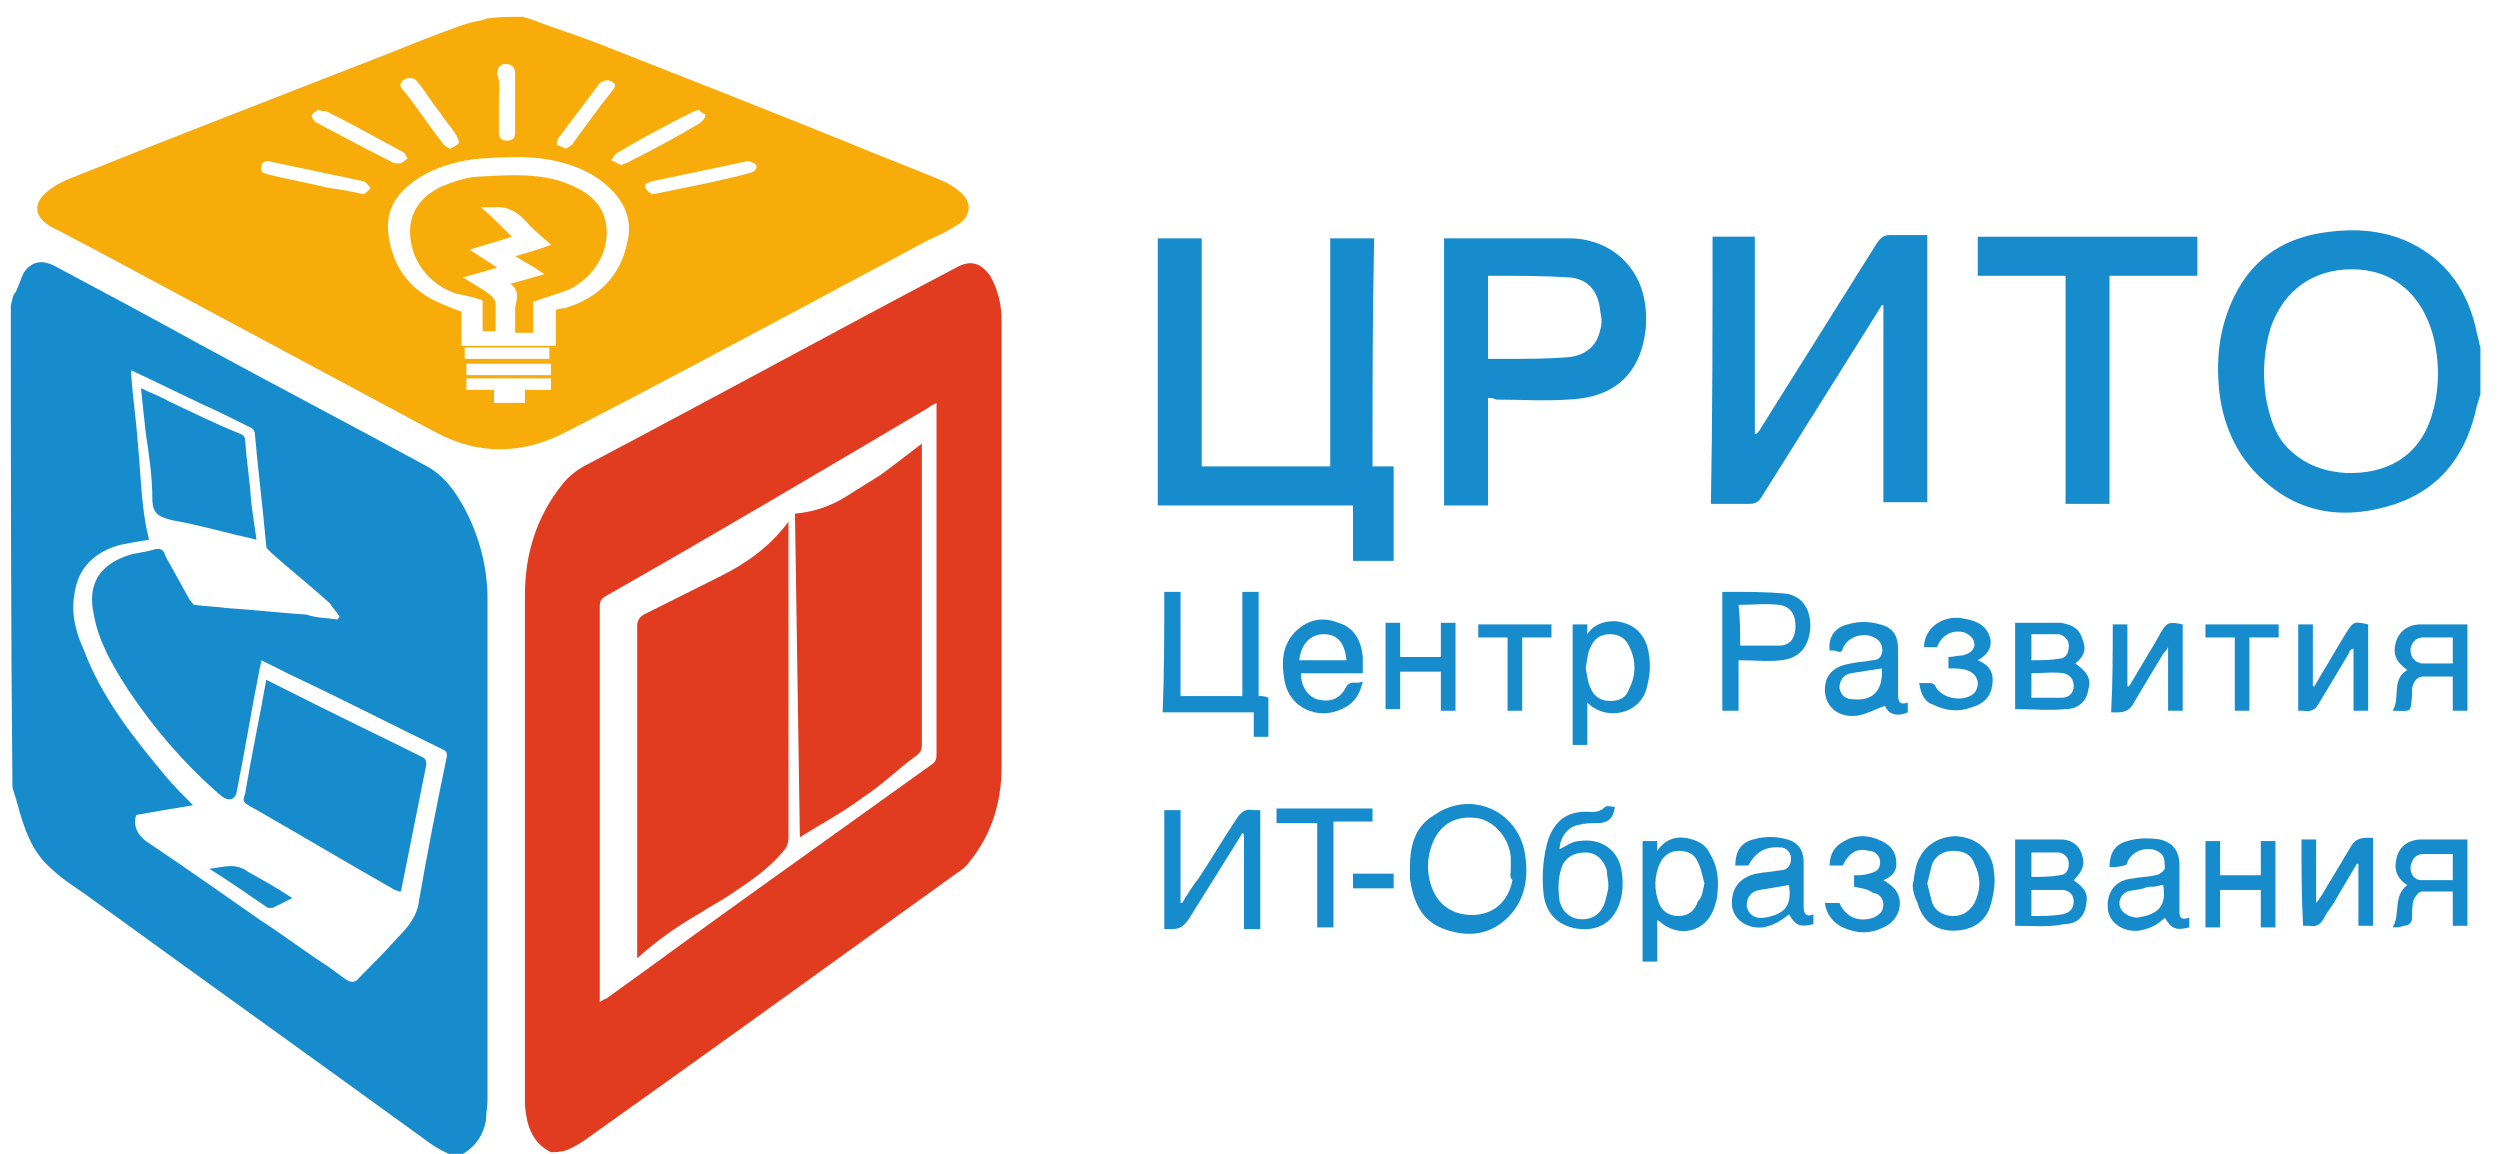<svg xmlns:xlink="http://www.w3.org/1999/xlink" xmlns="http://www.w3.org/2000/svg" width="91" height="42" viewBox="0 0 91 42" fill="none"><path fill-rule="evenodd" clip-rule="evenodd" d="M0.394 11.106C0.453 10.928 0.453 10.75 0.572 10.632C0.69 10.394 0.749 10.157 0.868 9.92C1.164 9.505 1.519 9.445 1.993 9.683C3.769 10.631 5.546 11.58 7.263 12.529C9.987 14.011 12.711 15.435 15.435 16.917C16.146 17.273 16.561 17.866 16.916 18.518C17.449 19.526 17.745 20.653 17.745 21.779C17.745 27.887 17.745 33.935 17.745 40.043C17.745 40.28 17.686 40.577 17.686 40.814C17.567 41.347 17.331 41.703 16.857 42C16.679 42 16.502 42 16.324 42C16.087 41.881 15.85 41.763 15.613 41.585C11.527 38.62 7.382 35.655 3.296 32.69C2.822 32.334 2.289 32.038 1.875 31.623C1.164 31.03 0.868 30.14 0.631 29.251C0.572 29.073 0.512 28.836 0.453 28.658C0.394 22.787 0.394 16.917 0.394 11.106ZM12.297 22.55C12.297 22.491 12.356 22.491 12.356 22.432C12.238 22.254 12.119 22.135 12.001 21.957C11.29 21.305 10.52 20.712 9.81 20.06C9.751 20 9.691 19.941 9.691 19.882C9.573 18.518 9.395 17.154 9.277 15.79C9.277 15.672 9.158 15.553 9.099 15.553C8.507 15.257 7.915 14.96 7.382 14.723C6.494 14.308 5.664 13.893 4.776 13.478C4.776 13.537 4.776 13.596 4.776 13.656C4.835 14.486 4.954 15.257 5.013 16.087C5.132 17.273 5.132 18.518 5.428 19.645C5.072 19.704 4.717 19.763 4.421 19.823C3.473 20.06 2.822 20.653 2.704 21.661C2.585 22.372 2.763 23.025 3.059 23.677C3.71 25.397 4.835 26.82 6.02 28.243C6.316 28.599 6.671 28.954 7.027 29.31C6.316 29.429 5.605 29.547 4.954 29.666C4.835 30.081 5.013 30.378 5.309 30.615C6.73 31.564 8.152 32.572 9.514 33.52C10.343 34.054 11.113 34.647 11.942 35.181C12.178 35.358 12.356 35.477 12.593 35.655C12.771 35.774 12.948 35.774 13.067 35.596C13.54 35.121 14.014 34.647 14.488 34.113C14.843 33.758 15.199 33.342 15.258 32.749C15.554 31.03 15.909 29.251 16.265 27.531C16.265 27.413 16.265 27.353 16.146 27.294C14.31 26.405 12.475 25.456 10.58 24.566C10.224 24.389 9.869 24.211 9.514 24.033C9.514 24.151 9.454 24.27 9.454 24.329C9.158 25.812 8.922 27.294 8.625 28.776C8.566 29.132 8.329 29.192 8.033 28.954C6.73 27.828 5.605 26.523 4.658 25.1C4.125 24.27 3.592 23.38 3.414 22.372C3.177 21.305 3.592 20.593 4.599 20.238C4.895 20.119 5.25 20.119 5.605 20C5.842 19.941 5.961 20 6.02 20.238C6.316 20.771 6.612 21.305 6.908 21.839C6.967 21.898 7.027 22.017 7.086 22.017C7.5 22.076 7.856 22.076 8.27 22.135C9.218 22.194 10.224 22.313 11.172 22.372C11.468 22.491 11.882 22.491 12.297 22.55Z" fill="#168CCD"/><path fill-rule="evenodd" clip-rule="evenodd" d="M19.047 0.611C19.166 0.67 19.284 0.67 19.403 0.729C20.173 1.026 20.942 1.263 21.712 1.559C24.732 2.745 27.753 3.931 30.832 5.176C31.957 5.651 33.082 6.066 34.207 6.54C34.504 6.659 34.8 6.837 34.977 7.015C35.392 7.37 35.333 7.845 34.918 8.141C34.563 8.378 34.207 8.556 33.793 8.734C32.372 9.505 31.01 10.217 29.588 10.988C26.568 12.589 23.607 14.19 20.587 15.731C18.988 16.561 17.389 16.561 15.85 15.731C11.645 13.478 7.441 11.225 3.236 8.971C2.762 8.734 2.348 8.497 1.874 8.26C1.223 7.904 1.164 7.37 1.815 6.896C2.052 6.718 2.289 6.6 2.585 6.481C6.434 4.939 10.283 3.457 14.073 1.974C14.961 1.619 15.85 1.263 16.679 0.966C16.975 0.848 17.271 0.788 17.567 0.729C17.626 0.729 17.686 0.67 17.745 0.67C18.159 0.611 18.574 0.611 19.047 0.611ZM16.797 12.589C17.982 12.589 19.107 12.589 20.232 12.589C20.232 12.114 20.232 11.699 20.232 11.284C20.35 11.225 20.469 11.225 20.528 11.225C21.771 10.869 22.601 10.039 22.837 8.794C23.015 8.082 22.778 7.43 22.245 6.896C21.712 6.362 21.061 6.066 20.35 5.888C19.403 5.651 18.455 5.71 17.508 5.769C16.797 5.829 16.087 6.007 15.435 6.362C14.606 6.837 14.014 7.489 14.132 8.497C14.251 9.505 14.725 10.335 15.672 10.869C16.027 11.047 16.442 11.225 16.797 11.343C16.797 11.699 16.797 12.114 16.797 12.589ZM16.975 14.19C17.33 14.19 17.626 14.19 17.982 14.19C17.982 14.367 17.982 14.486 17.982 14.664C18.396 14.664 18.751 14.664 19.107 14.664C19.107 14.486 19.107 14.367 19.107 14.19C19.403 14.19 19.758 14.19 20.054 14.19C20.054 14.012 20.054 13.893 20.054 13.774C19.047 13.774 17.982 13.774 16.975 13.774C16.975 13.893 16.975 14.012 16.975 14.19ZM23.726 7.074C24.081 7.015 24.318 6.955 24.614 6.896C25.502 6.718 26.391 6.54 27.279 6.303C27.516 6.244 27.634 6.066 27.456 5.947C27.338 5.888 27.22 5.829 27.101 5.888C25.976 6.125 24.851 6.362 23.726 6.6C23.607 6.659 23.43 6.659 23.489 6.837C23.548 6.955 23.666 7.015 23.726 7.074ZM13.244 7.074C13.303 7.015 13.422 6.955 13.481 6.837C13.422 6.777 13.303 6.6 13.244 6.6C12.119 6.362 10.994 6.125 9.869 5.888C9.691 5.829 9.513 5.888 9.513 6.066C9.454 6.303 9.632 6.303 9.809 6.362C10.52 6.54 11.231 6.659 11.941 6.837C12.356 6.896 12.77 6.955 13.244 7.074ZM25.443 3.99C25.325 4.05 25.206 4.05 25.147 4.109C24.2 4.583 23.311 5.058 22.423 5.592C22.364 5.651 22.305 5.769 22.245 5.829C22.364 5.888 22.482 5.947 22.601 6.007C22.66 6.007 22.719 5.947 22.778 5.947C23.726 5.473 24.614 4.999 25.502 4.465C25.561 4.406 25.68 4.287 25.68 4.168C25.68 4.168 25.502 4.109 25.443 3.99ZM11.586 3.99C11.527 4.05 11.349 4.109 11.349 4.228C11.349 4.287 11.467 4.465 11.527 4.465C12.415 4.939 13.303 5.414 14.251 5.888C14.31 5.947 14.428 5.947 14.547 5.947C14.665 5.947 14.725 5.829 14.843 5.769C14.784 5.71 14.725 5.532 14.665 5.532C13.777 5.058 12.83 4.524 11.882 4.05C11.764 4.05 11.704 4.05 11.586 3.99ZM16.383 5.414C16.501 5.354 16.619 5.295 16.679 5.236C16.738 5.176 16.679 5.058 16.619 4.939C16.442 4.643 16.205 4.406 16.027 4.109C15.731 3.753 15.494 3.338 15.198 2.982C15.08 2.805 14.843 2.805 14.665 2.923C14.488 3.101 14.606 3.22 14.725 3.338C15.198 3.931 15.613 4.583 16.087 5.176C16.146 5.295 16.264 5.354 16.383 5.414ZM18.159 3.753C18.159 4.109 18.159 4.465 18.159 4.821C18.159 5.058 18.278 5.117 18.455 5.117C18.692 5.117 18.751 4.999 18.751 4.821C18.751 4.109 18.751 3.397 18.751 2.686C18.751 2.449 18.633 2.33 18.396 2.33C18.218 2.33 18.1 2.449 18.1 2.686C18.218 3.042 18.159 3.397 18.159 3.753ZM20.587 5.414C20.706 5.354 20.824 5.295 20.883 5.176C21.357 4.524 21.831 3.872 22.305 3.279C22.364 3.22 22.423 3.101 22.364 3.042C22.305 2.982 22.186 2.923 22.127 2.923C22.008 2.923 21.831 2.982 21.771 3.101C21.298 3.753 20.824 4.346 20.35 4.999C20.291 5.058 20.232 5.236 20.291 5.295C20.35 5.295 20.469 5.354 20.587 5.414ZM20.054 13.241C18.988 13.241 17.982 13.241 16.975 13.241C16.975 13.419 16.975 13.537 16.975 13.656C18.041 13.656 19.047 13.656 20.054 13.656C20.054 13.478 20.054 13.359 20.054 13.241ZM16.916 13.063C17.922 13.063 18.988 13.063 19.995 13.063C19.995 12.885 19.995 12.767 19.995 12.648C18.988 12.648 17.922 12.648 16.916 12.648C16.916 12.826 16.916 12.944 16.916 13.063Z" fill="#F7AC09"/><path fill-rule="evenodd" clip-rule="evenodd" d="M20.054 41.941C19.344 41.585 19.166 40.933 19.107 40.221C19.107 40.102 19.107 39.984 19.107 39.865C19.107 33.817 19.107 27.709 19.107 21.661C19.107 20.178 19.521 18.815 20.469 17.629C20.706 17.332 21.002 17.095 21.357 16.917C25.858 14.545 30.299 12.114 34.8 9.742C35.333 9.446 35.688 9.564 36.043 10.039C36.34 10.572 36.458 11.106 36.458 11.699C36.458 13.241 36.458 14.723 36.458 16.265C36.458 20.119 36.458 24.033 36.458 27.887C36.458 29.192 36.103 30.378 35.274 31.386C35.155 31.564 34.977 31.682 34.8 31.801C30.358 35.003 25.917 38.205 21.416 41.407C21.18 41.585 20.884 41.763 20.587 41.881C20.351 41.941 20.173 41.941 20.054 41.941ZM21.831 36.485C21.949 36.367 22.068 36.367 22.127 36.307C23.785 35.121 25.384 33.935 27.042 32.75C29.352 31.089 31.602 29.488 33.912 27.828C34.089 27.709 34.089 27.591 34.089 27.413C34.089 23.262 34.089 19.111 34.089 14.96C34.089 14.901 34.089 14.782 34.089 14.664C33.971 14.723 33.852 14.783 33.793 14.842C29.885 17.154 25.976 19.467 22.009 21.72C21.831 21.839 21.831 21.957 21.831 22.135C21.831 26.761 21.831 31.445 21.831 36.07C21.831 36.189 21.831 36.307 21.831 36.485Z" fill="#E13C20"/><path fill-rule="evenodd" clip-rule="evenodd" d="M90.287 14.367C90.228 14.486 90.228 14.605 90.169 14.723C89.814 16.443 88.925 17.747 87.208 18.34C85.432 18.933 83.714 18.755 82.293 17.392C81.464 16.621 80.99 15.613 80.812 14.486C80.635 13.181 80.753 11.936 81.346 10.75C82.056 9.327 83.24 8.616 84.78 8.438C85.728 8.319 86.616 8.378 87.504 8.734C89.044 9.386 89.873 10.632 90.169 12.173C90.228 12.351 90.228 12.47 90.287 12.648C90.287 13.241 90.287 13.774 90.287 14.367ZM85.609 9.802C84.188 9.802 83.122 10.572 82.648 11.936C82.411 12.766 82.352 13.537 82.471 14.427C82.589 15.079 82.767 15.731 83.181 16.206C83.773 16.858 84.484 17.154 85.372 17.214C86.794 17.273 88.037 16.68 88.511 15.138C88.807 14.19 88.807 13.181 88.57 12.233C88.156 10.691 87.09 9.802 85.609 9.802Z" fill="#168CCD"/><path fill-rule="evenodd" clip-rule="evenodd" d="M62.337 8.615C62.87 8.615 63.343 8.615 63.876 8.615C63.876 10.987 63.876 13.418 63.876 15.79H63.935C63.995 15.731 64.054 15.672 64.113 15.553C65.534 13.3 66.896 11.106 68.318 8.853C68.436 8.675 68.555 8.556 68.791 8.556C69.265 8.556 69.68 8.556 70.153 8.556C70.153 11.818 70.153 15.079 70.153 18.281C69.62 18.281 69.147 18.281 68.555 18.281C68.555 15.909 68.555 13.478 68.555 11.106H68.495C68.436 11.225 68.377 11.284 68.318 11.402C66.896 13.656 65.534 15.85 64.113 18.103C63.995 18.281 63.876 18.34 63.699 18.34C63.225 18.34 62.751 18.34 62.277 18.34C62.337 15.138 62.337 11.877 62.337 8.615Z" fill="#168CCD"/><path fill-rule="evenodd" clip-rule="evenodd" d="M49.96 16.977C50.256 16.977 50.493 16.977 50.73 16.977C50.73 18.163 50.73 19.289 50.73 20.416C50.256 20.416 49.723 20.416 49.249 20.416C49.249 19.764 49.249 19.111 49.249 18.4C46.88 18.4 44.512 18.4 42.143 18.4C42.143 15.138 42.143 11.877 42.143 8.675C42.676 8.675 43.15 8.675 43.742 8.675C43.742 11.462 43.742 14.19 43.742 16.977C45.341 16.977 46.88 16.977 48.42 16.977C48.42 14.19 48.42 11.462 48.42 8.675C48.953 8.675 49.486 8.675 50.019 8.675C49.96 11.403 49.96 14.13 49.96 16.977Z" fill="#168CCD"/><path fill-rule="evenodd" clip-rule="evenodd" d="M54.164 14.486C54.164 15.791 54.164 17.095 54.164 18.4C53.631 18.4 53.098 18.4 52.565 18.4C52.565 15.138 52.565 11.936 52.565 8.675C52.565 8.675 52.625 8.675 52.684 8.675C54.164 8.675 55.645 8.675 57.125 8.675C57.895 8.675 58.665 8.971 59.198 9.564C59.79 10.217 59.968 11.047 59.908 11.936C59.731 13.597 58.783 14.486 57.066 14.545C56.178 14.605 55.349 14.545 54.46 14.545C54.342 14.486 54.283 14.486 54.164 14.486ZM54.164 13.063C54.401 13.063 54.638 13.063 54.816 13.063C55.586 13.063 56.296 13.063 57.066 13.004C57.717 12.944 58.132 12.589 58.25 11.996C58.31 11.818 58.31 11.581 58.25 11.343C58.191 10.632 57.836 10.157 57.125 10.098C56.237 10.039 55.289 10.039 54.401 10.039C54.342 10.039 54.224 10.039 54.164 10.039C54.164 11.047 54.164 12.055 54.164 13.063Z" fill="#168CCD"/><path fill-rule="evenodd" clip-rule="evenodd" d="M76.786 10.039C76.786 12.826 76.786 15.613 76.786 18.34C76.253 18.34 75.72 18.34 75.187 18.34C75.187 15.553 75.187 12.826 75.187 10.039C74.121 10.039 73.055 10.039 71.989 10.039C71.989 9.564 71.989 9.09 71.989 8.616C74.654 8.616 77.319 8.616 79.984 8.616C79.984 9.09 79.984 9.564 79.984 10.039C78.918 10.039 77.852 10.039 76.786 10.039Z" fill="#168CCD"/><path fill-rule="evenodd" clip-rule="evenodd" d="M45.222 30.319C45.163 30.437 45.104 30.496 45.044 30.615C44.452 31.564 43.86 32.513 43.268 33.461C43.09 33.698 42.972 33.817 42.676 33.817C42.617 33.817 42.498 33.817 42.38 33.817C42.38 32.335 42.38 30.911 42.38 29.488C42.557 29.488 42.735 29.488 42.972 29.488C42.972 30.615 42.972 31.742 42.972 32.868H43.031C43.209 32.572 43.386 32.275 43.623 31.979C44.097 31.267 44.511 30.556 44.985 29.844C45.163 29.548 45.341 29.429 45.637 29.488C45.696 29.488 45.814 29.488 45.873 29.488C45.873 30.971 45.873 32.394 45.873 33.817C45.696 33.817 45.518 33.817 45.281 33.817C45.281 32.69 45.281 31.504 45.281 30.378C45.222 30.318 45.222 30.319 45.222 30.319Z" fill="#168CCD"/><path fill-rule="evenodd" clip-rule="evenodd" d="M42.38 21.543C42.558 21.543 42.735 21.543 42.972 21.543C42.972 22.195 42.972 22.847 42.972 23.44C42.972 24.092 42.972 24.685 42.972 25.337C43.742 25.337 44.453 25.337 45.222 25.337C45.222 24.092 45.222 22.788 45.222 21.543C45.459 21.543 45.637 21.543 45.815 21.543C45.815 22.788 45.815 24.092 45.815 25.337C45.933 25.337 46.052 25.337 46.17 25.397C46.17 25.871 46.17 26.346 46.17 26.82C45.992 26.82 45.874 26.82 45.637 26.82C45.637 26.523 45.637 26.227 45.637 25.93C44.512 25.93 43.446 25.93 42.321 25.93C42.38 24.448 42.38 22.966 42.38 21.543Z" fill="#168CCD"/><path fill-rule="evenodd" clip-rule="evenodd" d="M51.322 31.564C51.322 30.793 51.499 30.081 52.21 29.666C53.572 28.717 55.349 29.547 55.526 31.208C55.645 32.038 55.467 32.868 54.816 33.461C54.164 34.054 53.394 34.113 52.565 33.817C51.736 33.52 51.44 32.809 51.322 31.979C51.322 31.741 51.322 31.682 51.322 31.564ZM54.993 31.623C54.993 31.504 54.993 31.326 54.993 31.208C54.934 30.496 54.401 29.903 53.809 29.785C53.039 29.666 52.447 29.962 52.151 30.674C51.914 31.267 51.914 31.919 52.21 32.512C52.388 32.868 52.684 33.105 53.039 33.224C53.809 33.461 54.816 33.224 55.053 32.038C54.934 31.919 54.993 31.801 54.993 31.623Z" fill="#168CCD"/><path fill-rule="evenodd" clip-rule="evenodd" d="M63.284 24.033C63.284 24.685 63.284 25.278 63.284 25.871C63.106 25.871 62.928 25.871 62.692 25.871C62.692 24.448 62.692 23.025 62.692 21.543C62.751 21.543 62.869 21.543 62.928 21.543C63.58 21.543 64.29 21.543 64.942 21.602C65.593 21.661 65.949 22.195 65.889 22.906C65.83 23.559 65.475 23.974 64.823 24.033C64.409 24.092 63.876 24.033 63.284 24.033ZM63.343 23.499C63.817 23.499 64.29 23.499 64.764 23.499C65.179 23.499 65.356 23.203 65.356 22.788C65.356 22.373 65.179 22.076 64.764 22.017C64.29 21.958 63.817 22.017 63.284 22.017C63.343 22.551 63.343 23.025 63.343 23.499Z" fill="#168CCD"/><path fill-rule="evenodd" clip-rule="evenodd" d="M56.77 30.912C57.007 30.793 57.243 30.615 57.48 30.615C58.25 30.496 58.901 30.912 59.02 31.682C59.079 31.979 59.079 32.335 59.02 32.631C58.842 33.461 58.309 33.876 57.539 33.817C56.77 33.758 56.237 33.283 56.178 32.453C56.118 31.801 56.178 31.149 56.355 30.556C56.592 29.903 57.007 29.548 57.717 29.548C57.954 29.548 58.191 29.607 58.428 29.37C58.487 29.311 58.665 29.37 58.783 29.37C58.724 29.785 58.546 29.963 58.132 29.963C57.895 29.963 57.717 29.963 57.48 30.022C57.066 30.081 56.77 30.496 56.77 30.912ZM58.546 32.216C58.546 32.038 58.487 31.86 58.487 31.682C58.369 31.267 58.072 31.03 57.717 31.03C57.303 31.03 56.947 31.208 56.829 31.623C56.71 31.979 56.71 32.394 56.77 32.809C56.888 33.224 57.184 33.461 57.599 33.461C58.013 33.461 58.309 33.224 58.428 32.809C58.487 32.572 58.546 32.394 58.546 32.216Z" fill="#168CCD"/><path fill-rule="evenodd" clip-rule="evenodd" d="M57.777 27.116C57.599 27.116 57.421 27.116 57.244 27.116C57.244 25.634 57.244 24.21 57.244 22.728C57.421 22.728 57.599 22.728 57.777 22.728C57.777 22.847 57.777 22.906 57.777 23.084C58.014 22.728 58.369 22.61 58.783 22.61C59.376 22.669 59.79 22.965 59.968 23.558C60.086 24.033 60.086 24.448 59.968 24.922C59.79 25.989 58.487 26.286 57.777 25.574C57.777 26.108 57.777 26.582 57.777 27.116ZM57.717 24.329C57.777 24.566 57.777 24.803 57.895 25.041C58.014 25.337 58.25 25.515 58.606 25.515C58.961 25.515 59.198 25.396 59.316 25.041C59.553 24.566 59.553 24.033 59.316 23.558C59.198 23.262 58.961 23.084 58.606 23.084C58.25 23.084 58.014 23.262 57.895 23.558C57.777 23.796 57.777 24.033 57.717 24.329Z" fill="#168CCD"/><path fill-rule="evenodd" clip-rule="evenodd" d="M59.79 30.615C59.968 30.615 60.146 30.615 60.323 30.615C60.323 30.733 60.323 30.852 60.323 30.971C60.56 30.615 60.916 30.437 61.33 30.496C61.685 30.555 62.041 30.674 62.218 31.03C62.514 31.504 62.574 31.979 62.514 32.512C62.514 32.69 62.455 32.868 62.396 33.046C62.1 33.935 61.093 34.173 60.383 33.52C60.383 33.52 60.323 33.52 60.323 33.461C60.323 33.995 60.323 34.469 60.323 35.003C60.146 35.003 59.968 35.003 59.79 35.003C59.79 33.52 59.79 32.038 59.79 30.615ZM62.041 32.157C61.981 31.919 61.922 31.623 61.804 31.386C61.685 31.089 61.448 30.971 61.093 30.971C60.797 30.971 60.56 31.148 60.442 31.386C60.205 31.86 60.205 32.394 60.383 32.868C60.501 33.165 60.738 33.342 61.093 33.342C61.448 33.342 61.685 33.164 61.804 32.809C61.981 32.631 61.981 32.394 62.041 32.157Z" fill="#168CCD"/><path fill-rule="evenodd" clip-rule="evenodd" d="M73.351 33.698C73.351 32.69 73.351 31.623 73.351 30.556C73.943 30.556 74.476 30.556 75.009 30.556C75.364 30.556 75.66 30.733 75.779 31.089C75.897 31.445 75.838 31.682 75.483 32.038C75.72 32.216 75.957 32.394 75.957 32.69C75.957 33.224 75.72 33.639 75.127 33.639C74.594 33.758 74.002 33.698 73.351 33.698ZM73.943 33.343C74.358 33.343 74.713 33.343 75.068 33.283C75.364 33.224 75.483 33.046 75.483 32.809C75.483 32.572 75.305 32.394 75.068 32.394C74.713 32.394 74.358 32.394 73.943 32.394C73.943 32.69 73.943 32.987 73.943 33.343ZM73.943 31.03C73.943 31.326 73.943 31.623 73.943 31.919C74.298 31.919 74.654 31.919 74.95 31.86C75.187 31.86 75.305 31.682 75.305 31.445C75.305 31.208 75.127 31.03 74.891 31.03C74.594 31.03 74.239 31.03 73.943 31.03Z" fill="#168CCD"/><path fill-rule="evenodd" clip-rule="evenodd" d="M75.542 24.151C75.956 24.448 76.134 24.685 76.016 25.1C75.956 25.515 75.66 25.812 75.187 25.812C74.594 25.871 73.943 25.812 73.351 25.812C73.351 24.804 73.351 23.736 73.351 22.669C73.588 22.669 73.884 22.669 74.121 22.669C74.417 22.669 74.713 22.669 75.009 22.669C75.364 22.728 75.66 22.847 75.779 23.203C75.956 23.618 75.897 23.855 75.542 24.151ZM73.943 25.397C74.358 25.397 74.713 25.397 75.068 25.397C75.305 25.397 75.483 25.219 75.483 24.982C75.483 24.744 75.364 24.566 75.127 24.507C74.713 24.448 74.358 24.507 73.943 24.507C73.943 24.804 73.943 25.1 73.943 25.397ZM73.943 24.033C74.298 24.033 74.654 24.033 74.95 23.974C75.187 23.974 75.305 23.796 75.305 23.499C75.305 23.262 75.127 23.143 74.95 23.084C74.594 23.084 74.298 23.084 73.943 23.084C73.943 23.44 73.943 23.736 73.943 24.033Z" fill="#168CCD"/><path fill-rule="evenodd" clip-rule="evenodd" d="M76.786 31.564C76.786 31.089 76.963 30.734 77.437 30.615C77.793 30.497 78.207 30.497 78.622 30.556C79.095 30.674 79.332 30.971 79.332 31.505C79.332 32.038 79.332 32.572 79.332 33.105C79.332 33.343 79.332 33.521 79.688 33.402C79.688 33.521 79.688 33.639 79.688 33.758C79.214 33.877 79.036 33.817 78.799 33.402C78.503 33.699 78.207 33.817 77.852 33.876C77.26 33.936 76.786 33.58 76.727 33.105C76.667 32.513 76.963 32.038 77.615 31.979C77.911 31.92 78.207 31.92 78.444 31.86C78.562 31.86 78.74 31.742 78.799 31.623C78.799 31.445 78.799 31.208 78.681 31.09C78.326 30.734 77.615 30.912 77.437 31.386C77.437 31.445 77.378 31.505 77.319 31.505C77.082 31.564 76.963 31.564 76.786 31.564ZM78.74 32.216C78.622 32.216 78.503 32.275 78.385 32.275C78.266 32.275 78.148 32.275 78.029 32.335C77.852 32.394 77.615 32.394 77.437 32.453C77.141 32.572 77.023 32.987 77.319 33.224C77.437 33.343 77.674 33.402 77.793 33.402C78.622 33.283 78.859 32.928 78.74 32.216Z" fill="#168CCD"/><path fill-rule="evenodd" clip-rule="evenodd" d="M49.605 24.507C49.19 24.507 48.835 24.507 48.479 24.507C48.124 24.507 47.71 24.507 47.354 24.507C47.354 24.982 47.591 25.338 47.946 25.456C48.42 25.575 48.776 25.456 49.012 24.982C49.19 24.745 49.368 24.922 49.605 24.804C49.486 25.337 49.249 25.634 48.835 25.812C47.946 26.227 46.94 25.753 46.762 24.804C46.644 24.152 46.644 23.559 47.117 23.025C47.591 22.55 48.124 22.432 48.716 22.669C49.309 22.847 49.545 23.321 49.605 23.914C49.605 24.092 49.605 24.27 49.605 24.507ZM47.295 24.033C47.887 24.033 48.42 24.033 49.012 24.033C48.953 23.44 48.716 23.084 48.183 23.084C47.71 23.084 47.354 23.44 47.295 24.033Z" fill="#168CCD"/><path fill-rule="evenodd" clip-rule="evenodd" d="M66.6 23.677C66.541 23.203 66.778 22.847 67.252 22.728C67.666 22.61 68.022 22.61 68.436 22.728C68.91 22.847 69.088 23.143 69.088 23.618C69.088 24.151 69.088 24.685 69.088 25.219C69.088 25.456 69.088 25.693 69.443 25.575C69.443 25.693 69.443 25.812 69.443 25.93C69.028 26.108 68.732 25.989 68.614 25.693C68.259 25.812 67.963 25.99 67.607 26.049C66.778 26.168 66.245 25.515 66.482 24.744C66.66 24.329 67.015 24.211 67.37 24.151C67.607 24.092 67.903 24.092 68.14 24.033C68.318 24.033 68.436 23.974 68.496 23.796C68.555 23.618 68.496 23.381 68.318 23.262C67.903 22.965 67.252 23.143 67.074 23.618C67.074 23.677 67.015 23.736 66.956 23.736C66.837 23.677 66.719 23.677 66.6 23.677ZM68.496 24.329C68.14 24.389 67.726 24.448 67.37 24.507C67.074 24.566 66.956 24.804 66.956 25.041C67.015 25.337 67.193 25.456 67.489 25.456C68.199 25.515 68.555 25.1 68.496 24.329Z" fill="#168CCD"/><path fill-rule="evenodd" clip-rule="evenodd" d="M63.639 31.505C63.462 31.505 63.343 31.505 63.165 31.505C63.165 31.03 63.343 30.674 63.817 30.556C64.231 30.437 64.646 30.437 65.06 30.556C65.475 30.674 65.653 30.971 65.653 31.386C65.653 31.92 65.653 32.453 65.653 32.987C65.653 33.224 65.712 33.402 66.008 33.283C66.008 33.402 66.008 33.521 66.008 33.639C65.534 33.758 65.356 33.699 65.12 33.283C64.823 33.521 64.527 33.699 64.172 33.758C63.58 33.817 63.106 33.461 63.047 32.987C62.988 32.335 63.343 31.92 63.935 31.801C64.231 31.742 64.468 31.742 64.764 31.683C64.942 31.683 65.12 31.623 65.179 31.386C65.238 31.149 65.12 30.912 64.883 30.852C64.29 30.793 63.935 30.971 63.639 31.505ZM65.12 32.216C64.764 32.275 64.409 32.335 64.054 32.394C63.698 32.453 63.58 32.691 63.58 32.987C63.639 33.283 63.876 33.461 64.231 33.402C64.942 33.283 65.238 32.987 65.12 32.216Z" fill="#168CCD"/><path fill-rule="evenodd" clip-rule="evenodd" d="M83.774 30.556C83.951 30.556 84.129 30.556 84.307 30.556C84.307 31.327 84.307 32.038 84.307 32.868C84.425 32.75 84.425 32.691 84.484 32.631C84.84 32.038 85.195 31.445 85.55 30.852C85.669 30.615 85.846 30.497 86.142 30.497C86.202 30.497 86.261 30.497 86.379 30.497C86.379 31.564 86.379 32.631 86.379 33.699C86.202 33.699 86.024 33.699 85.846 33.699C85.846 32.928 85.846 32.216 85.846 31.445H85.787C85.55 31.86 85.254 32.335 85.017 32.75C84.899 32.987 84.721 33.165 84.603 33.402C84.484 33.639 84.307 33.758 84.07 33.699C84.011 33.699 83.892 33.699 83.833 33.699C83.774 32.69 83.774 31.623 83.774 30.556Z" fill="#168CCD"/><path fill-rule="evenodd" clip-rule="evenodd" d="M76.904 22.729C77.082 22.729 77.26 22.729 77.437 22.729C77.437 23.499 77.437 24.211 77.437 24.982H77.496C77.793 24.507 78.088 23.974 78.385 23.499C78.444 23.381 78.562 23.203 78.621 23.084C78.858 22.669 78.918 22.61 79.451 22.729C79.451 23.796 79.451 24.804 79.451 25.871C79.273 25.871 79.095 25.871 78.918 25.871C78.918 25.16 78.918 24.389 78.918 23.559C78.858 23.677 78.799 23.737 78.74 23.796C78.385 24.389 78.029 24.982 77.674 25.575C77.556 25.812 77.378 25.931 77.082 25.931C77.023 25.931 76.963 25.931 76.845 25.931C76.904 24.804 76.904 23.796 76.904 22.729Z" fill="#168CCD"/><path fill-rule="evenodd" clip-rule="evenodd" d="M83.655 25.871C83.655 24.804 83.655 23.736 83.655 22.728C83.833 22.728 84.01 22.728 84.188 22.728C84.188 23.499 84.188 24.211 84.188 24.982H84.247C84.306 24.863 84.425 24.685 84.484 24.567C84.78 24.092 85.076 23.559 85.372 23.084C85.668 22.61 85.668 22.61 86.201 22.728C86.201 23.736 86.201 24.804 86.201 25.871C86.024 25.871 85.846 25.871 85.668 25.871C85.668 25.1 85.668 24.389 85.668 23.618H85.609C85.55 23.677 85.491 23.736 85.491 23.796C85.135 24.389 84.78 24.982 84.425 25.575C84.306 25.812 84.129 25.93 83.833 25.871C83.833 25.871 83.773 25.871 83.655 25.871Z" fill="#168CCD"/><path fill-rule="evenodd" clip-rule="evenodd" d="M89.814 25.871C89.636 25.871 89.458 25.871 89.281 25.871C89.281 25.456 89.281 25.041 89.281 24.626C88.925 24.626 88.57 24.626 88.215 24.626C87.978 24.626 87.859 24.804 87.8 25.041C87.8 25.1 87.8 25.219 87.8 25.278C87.741 25.99 87.8 25.871 87.09 25.871C87.386 25.397 87.03 24.744 87.623 24.389C87.208 24.092 87.09 23.796 87.208 23.381C87.326 22.966 87.682 22.728 88.096 22.728C88.689 22.728 89.221 22.728 89.814 22.728C89.814 23.736 89.814 24.804 89.814 25.871ZM89.281 23.203C88.925 23.203 88.57 23.203 88.215 23.203C87.919 23.203 87.8 23.381 87.741 23.618C87.741 23.914 87.859 24.092 88.156 24.151C88.511 24.151 88.925 24.151 89.281 24.151C89.281 23.855 89.281 23.559 89.281 23.203Z" fill="#168CCD"/><path fill-rule="evenodd" clip-rule="evenodd" d="M87.09 33.758C87.386 33.283 87.09 32.631 87.623 32.216C87.326 32.038 87.149 31.741 87.208 31.386C87.267 30.852 87.623 30.556 88.156 30.556C88.689 30.556 89.281 30.556 89.814 30.556C89.814 31.623 89.814 32.631 89.814 33.698C89.636 33.698 89.458 33.698 89.281 33.698C89.281 33.283 89.281 32.868 89.281 32.453C88.866 32.453 88.511 32.453 88.156 32.453C88.037 32.453 87.919 32.631 87.859 32.749C87.8 32.927 87.8 33.165 87.8 33.402C87.8 33.58 87.682 33.698 87.504 33.698C87.326 33.758 87.267 33.758 87.09 33.758ZM89.281 31.089C88.925 31.089 88.57 31.089 88.215 31.089C87.919 31.089 87.8 31.267 87.741 31.564C87.741 31.801 87.859 32.038 88.156 32.038C88.511 32.038 88.925 32.038 89.281 32.038C89.281 31.682 89.281 31.386 89.281 31.089Z" fill="#168CCD"/><path fill-rule="evenodd" clip-rule="evenodd" d="M69.62 32.216C69.679 31.979 69.679 31.801 69.739 31.564C69.916 30.852 70.508 30.437 71.219 30.437C71.989 30.497 72.522 30.971 72.581 31.742C72.64 32.097 72.581 32.513 72.463 32.928C72.285 33.58 71.752 33.876 71.101 33.876C70.449 33.876 69.975 33.521 69.798 32.868C69.679 32.631 69.62 32.394 69.62 32.216ZM70.153 32.157C70.212 32.394 70.272 32.631 70.331 32.868C70.449 33.165 70.745 33.343 71.101 33.343C71.456 33.343 71.693 33.165 71.87 32.868C72.107 32.394 72.107 31.92 71.87 31.445C71.752 31.09 71.456 30.971 71.101 30.971C70.745 30.971 70.449 31.149 70.331 31.445C70.272 31.683 70.212 31.92 70.153 32.157Z" fill="#168CCD"/><path fill-rule="evenodd" clip-rule="evenodd" d="M82.293 31.86C82.293 31.445 82.293 31.03 82.293 30.615C82.471 30.615 82.648 30.615 82.826 30.615C82.826 31.682 82.826 32.69 82.826 33.758C82.648 33.758 82.471 33.758 82.293 33.758C82.293 33.283 82.293 32.868 82.293 32.394C81.819 32.394 81.346 32.394 80.812 32.394C80.812 32.868 80.812 33.283 80.812 33.758C80.635 33.758 80.457 33.758 80.279 33.758C80.279 32.69 80.279 31.682 80.279 30.615C80.457 30.615 80.635 30.615 80.812 30.615C80.812 31.03 80.812 31.445 80.812 31.86C81.346 31.86 81.819 31.86 82.293 31.86Z" fill="#168CCD"/><path fill-rule="evenodd" clip-rule="evenodd" d="M52.98 25.871C52.802 25.871 52.624 25.871 52.447 25.871C52.447 25.397 52.447 24.922 52.447 24.448C51.973 24.448 51.499 24.448 50.966 24.448C50.966 24.922 50.966 25.397 50.966 25.812C50.789 25.812 50.611 25.812 50.433 25.812C50.433 24.744 50.433 23.736 50.433 22.669C50.611 22.669 50.789 22.669 50.966 22.669C50.966 23.084 50.966 23.499 50.966 23.914C51.44 23.914 51.914 23.914 52.447 23.914C52.447 23.499 52.447 23.084 52.447 22.669C52.624 22.669 52.802 22.669 52.98 22.669C52.98 23.736 52.98 24.804 52.98 25.871Z" fill="#168CCD"/><path fill-rule="evenodd" clip-rule="evenodd" d="M67.488 32.275C67.488 32.157 67.488 31.979 67.488 31.86C67.666 31.86 67.844 31.86 68.021 31.801C68.258 31.742 68.436 31.682 68.436 31.386C68.436 31.149 68.258 30.971 68.021 30.971C67.607 30.852 67.311 31.03 67.074 31.505C66.896 31.505 66.778 31.505 66.6 31.505C66.6 31.089 66.778 30.793 67.133 30.615C67.547 30.378 68.021 30.378 68.495 30.615C68.85 30.793 69.028 31.03 69.028 31.445C69.028 31.742 68.85 31.92 68.554 32.038C68.85 32.216 69.087 32.394 69.146 32.75C69.206 33.165 68.969 33.58 68.554 33.758C68.081 33.995 67.607 33.995 67.074 33.758C66.719 33.58 66.482 33.283 66.422 32.868C66.6 32.868 66.778 32.868 66.955 32.868C67.192 33.402 67.666 33.58 68.199 33.402C68.436 33.283 68.554 33.165 68.554 32.928C68.554 32.691 68.377 32.513 68.199 32.513C67.962 32.335 67.725 32.335 67.488 32.275Z" fill="#168CCD"/><path fill-rule="evenodd" clip-rule="evenodd" d="M69.857 24.863C69.975 24.863 70.153 24.863 70.272 24.863C70.331 24.863 70.449 24.922 70.449 24.981C70.686 25.456 71.515 25.574 71.87 25.219C72.107 24.922 71.989 24.507 71.574 24.388C71.397 24.329 71.16 24.329 70.923 24.329C70.923 24.211 70.923 24.092 70.923 23.914C71.1 23.914 71.278 23.855 71.456 23.855C71.633 23.796 71.811 23.736 71.87 23.499C71.87 23.262 71.752 23.143 71.515 23.025C71.1 22.906 70.686 23.084 70.508 23.558C70.331 23.558 70.212 23.558 70.035 23.558C70.035 22.906 70.627 22.432 71.337 22.491C71.693 22.55 72.048 22.61 72.285 22.906C72.581 23.321 72.522 23.736 71.989 24.033C72.403 24.211 72.581 24.448 72.522 24.922C72.463 25.396 72.166 25.634 71.752 25.752C71.278 25.93 70.805 25.871 70.331 25.634C70.094 25.574 69.916 25.278 69.857 24.863Z" fill="#168CCD"/><path fill-rule="evenodd" clip-rule="evenodd" d="M48.538 29.904C48.538 31.208 48.538 32.453 48.538 33.758C48.361 33.758 48.183 33.758 47.946 33.758C47.946 32.513 47.946 31.267 47.946 29.963C47.413 29.963 46.94 29.963 46.466 29.963C46.466 29.785 46.466 29.607 46.466 29.429C47.65 29.429 48.775 29.429 49.96 29.429C49.96 29.607 49.96 29.726 49.96 29.904C49.545 29.904 49.071 29.904 48.538 29.904Z" fill="#168CCD"/><path fill-rule="evenodd" clip-rule="evenodd" d="M82.944 22.728C82.944 22.906 82.944 23.025 82.944 23.203C82.589 23.203 82.234 23.203 81.878 23.203C81.878 24.092 81.878 24.982 81.878 25.871C81.701 25.871 81.523 25.871 81.346 25.871C81.346 24.982 81.346 24.092 81.346 23.203C80.99 23.203 80.635 23.203 80.279 23.203C80.279 23.025 80.279 22.906 80.279 22.728C81.109 22.728 82.056 22.728 82.944 22.728Z" fill="#168CCD"/><path fill-rule="evenodd" clip-rule="evenodd" d="M56.474 22.728C56.474 22.906 56.474 23.025 56.474 23.203C56.119 23.203 55.763 23.203 55.408 23.203C55.408 24.092 55.408 24.982 55.408 25.871C55.23 25.871 55.053 25.871 54.875 25.871C54.875 24.982 54.875 24.092 54.875 23.203C54.52 23.203 54.164 23.203 53.809 23.203C53.809 23.025 53.809 22.847 53.809 22.728C54.697 22.728 55.586 22.728 56.474 22.728Z" fill="#168CCD"/><path fill-rule="evenodd" clip-rule="evenodd" d="M49.249 32.335C49.249 32.157 49.249 31.979 49.249 31.801C49.723 31.801 50.197 31.801 50.73 31.801C50.73 31.979 50.73 32.157 50.73 32.335C50.197 32.335 49.723 32.335 49.249 32.335Z" fill="#168CCD"/><path fill-rule="evenodd" clip-rule="evenodd" d="M9.691 24.744C10.283 25.041 10.876 25.337 11.468 25.634C12.771 26.286 14.014 26.879 15.317 27.532C15.495 27.591 15.554 27.709 15.495 27.947C15.198 29.429 14.902 30.911 14.606 32.394C14.606 32.394 14.606 32.453 14.547 32.453C14.488 32.453 14.429 32.394 14.37 32.394C12.593 31.386 10.816 30.319 9.04 29.31C8.803 29.192 8.862 29.073 8.921 28.895C9.158 27.472 9.454 26.108 9.691 24.744Z" fill="#168CCD"/><path fill-rule="evenodd" clip-rule="evenodd" d="M9.336 19.645C8.27 19.408 7.263 19.111 6.257 18.933C5.783 18.815 5.546 18.696 5.546 18.163C5.546 17.392 5.428 16.562 5.309 15.791C5.25 15.257 5.191 14.723 5.132 14.13C5.487 14.308 5.842 14.427 6.138 14.605C7.027 15.02 7.856 15.435 8.744 15.791C8.862 15.85 8.922 15.909 8.922 16.028C8.981 16.799 9.099 17.57 9.158 18.4C9.218 18.815 9.277 19.23 9.336 19.645Z" fill="#168CCD"/><path fill-rule="evenodd" clip-rule="evenodd" d="M10.639 32.69C10.402 32.809 10.165 32.927 9.928 33.046C9.869 33.046 9.81 33.046 9.751 33.046C9.04 32.572 8.388 32.097 7.619 31.623C8.152 31.564 8.566 31.386 9.04 31.741C9.573 32.038 10.106 32.334 10.639 32.69Z" fill="#168CCD"/><path fill-rule="evenodd" clip-rule="evenodd" d="M18.574 10.335C18.989 10.217 19.403 10.098 19.818 9.979C19.462 9.742 19.166 9.564 18.752 9.327C19.166 9.209 19.581 9.09 20.055 8.912C19.758 8.616 19.403 8.378 19.166 8.082C18.811 7.667 18.396 7.489 17.923 7.548C17.804 7.548 17.686 7.548 17.508 7.548C17.923 7.904 18.278 8.26 18.633 8.616C18.1 8.794 17.627 8.912 17.094 9.09C17.449 9.327 17.745 9.505 18.1 9.742C17.686 9.861 17.271 9.98 16.857 10.098C17.212 10.335 17.567 10.513 17.863 10.75C17.923 10.81 18.041 10.928 18.041 11.047C18.041 11.343 18.041 11.699 18.041 12.055C17.863 12.055 17.745 12.055 17.567 12.055C17.567 11.699 17.567 11.284 17.567 10.928C17.212 10.81 16.916 10.75 16.62 10.691C15.909 10.454 15.376 9.98 15.08 9.268C14.725 8.26 14.962 7.37 15.969 6.837C16.501 6.6 17.034 6.422 17.567 6.422C18.574 6.362 19.64 6.303 20.587 6.659C21.357 6.955 21.95 7.37 22.068 8.201C22.186 9.149 21.653 10.039 20.765 10.513C20.351 10.691 19.877 10.81 19.403 10.988C19.403 11.343 19.403 11.699 19.403 12.114C19.166 12.114 18.989 12.114 18.752 12.114C18.752 11.818 18.752 11.521 18.752 11.225C18.811 10.869 18.929 10.572 18.574 10.335Z" fill="#F7AC09"/><path fill-rule="evenodd" clip-rule="evenodd" d="M28.7 18.992C28.7 19.526 28.7 20 28.7 20.475C28.7 23.796 28.7 27.175 28.7 30.496C28.7 30.674 28.641 30.852 28.523 30.971C27.99 31.623 27.279 32.097 26.569 32.572C26.213 32.809 25.858 32.987 25.503 33.224C24.674 33.698 23.904 34.232 23.193 34.884C23.193 34.766 23.193 34.706 23.193 34.647C23.193 32.275 23.193 29.903 23.193 27.531C23.193 25.93 23.193 24.389 23.193 22.788C23.193 22.61 23.252 22.491 23.43 22.372C24.378 21.898 25.325 21.424 26.273 20.949C27.102 20.534 27.99 19.941 28.7 18.992Z" fill="#E13C20"/><path fill-rule="evenodd" clip-rule="evenodd" d="M29.115 30.437C29.055 26.523 28.996 22.61 28.937 18.696C29.588 18.637 30.121 18.459 30.654 18.162C31.128 17.866 31.602 17.569 32.076 17.273C32.549 16.917 33.023 16.561 33.556 16.146C33.556 16.265 33.556 16.324 33.556 16.383C33.556 19.941 33.556 23.558 33.556 27.116C33.556 27.294 33.497 27.413 33.319 27.531C32.668 28.006 32.076 28.599 31.424 29.014C30.714 29.547 29.944 29.962 29.174 30.437C29.174 30.496 29.174 30.496 29.115 30.437Z" fill="#E13C20"/></svg>